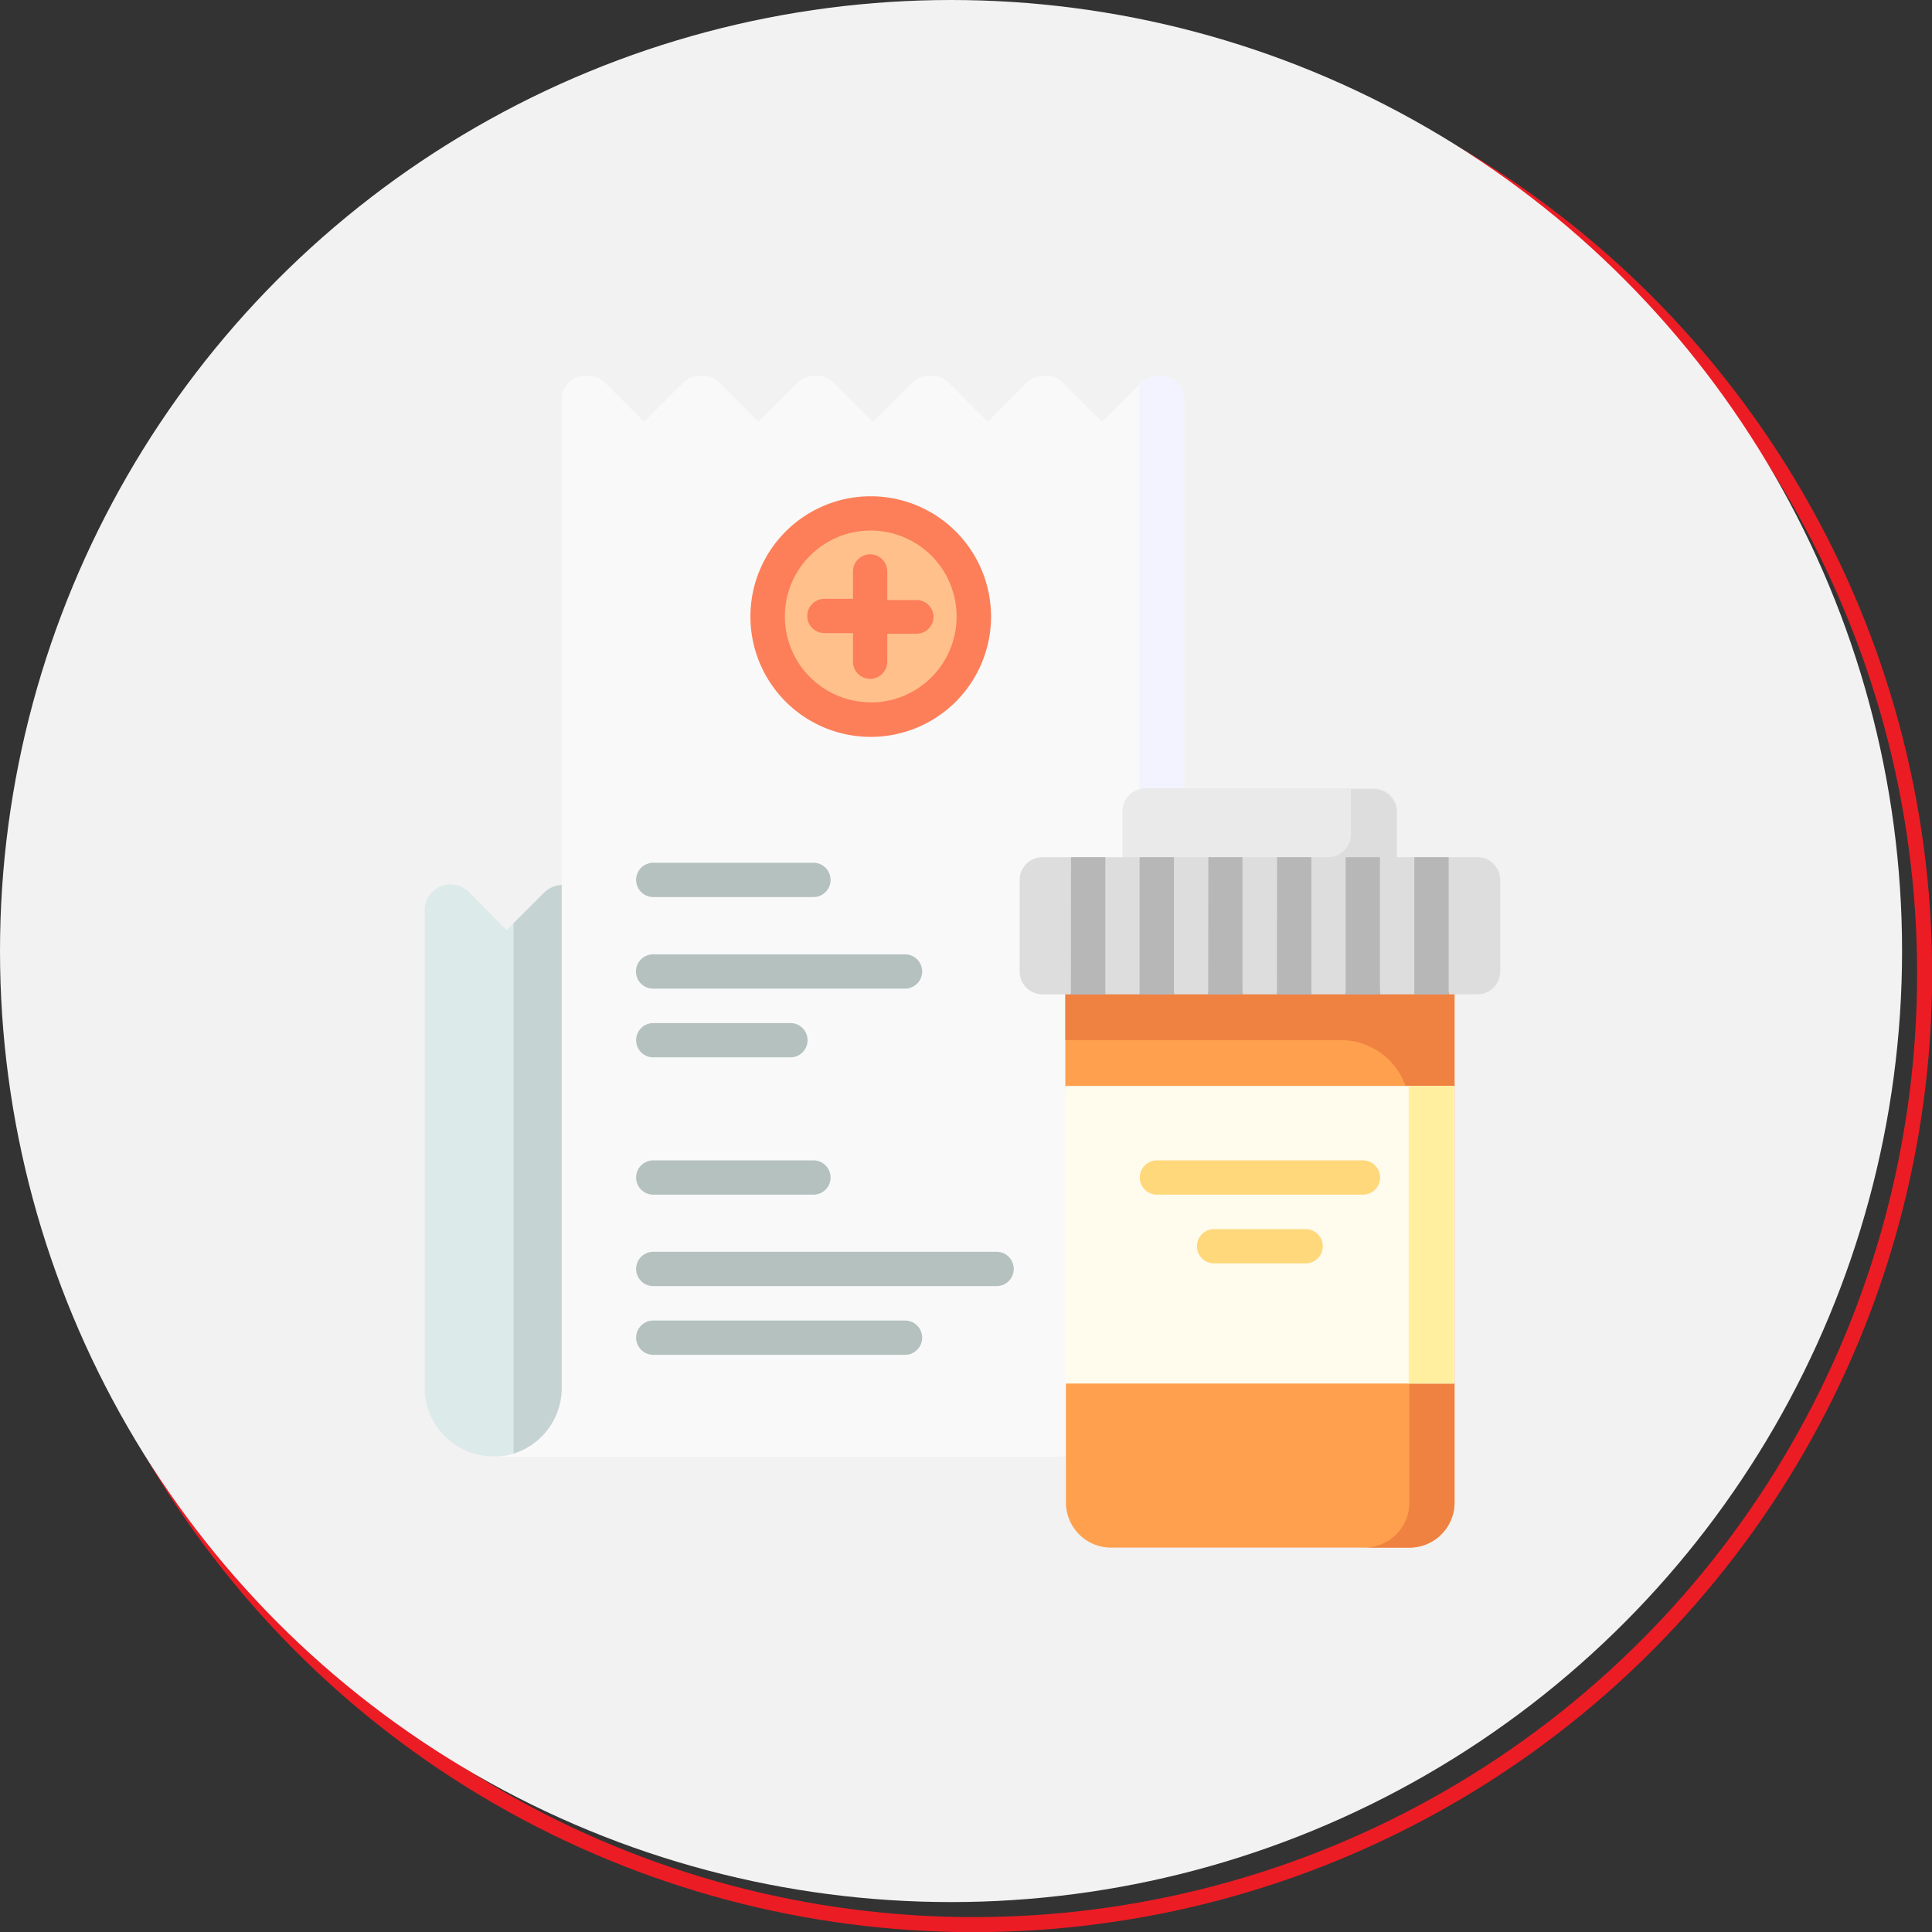 <svg xmlns="http://www.w3.org/2000/svg" viewBox="0 0 128.47 128.47"><rect x="0" y="0" width="128.47" height="128.47" fill="#333333" stroke="none"/><defs><style>.cls-1{fill:none;stroke:#ec1c24;stroke-miterlimit:10;}.cls-2{fill:#f2f2f2;}.cls-3{fill:#dceae9;}.cls-4{fill:#c5d3d2;}.cls-5{fill:#f9f9f9;}.cls-6{fill:#b4c1bf;}.cls-7{fill:#ffc08c;}.cls-8{fill:#fc7f59;}.cls-9{fill:#f3f3ff;}.cls-10{fill:#ffa04e;}.cls-11{fill:#ef8141;}.cls-12{fill:#eaeaea;}.cls-13{fill:#ddd;}.cls-14{fill:#b7b7b7;}.cls-15{fill:#fffcee;}.cls-16{fill:#ffef9f;}.cls-17{fill:#ffd87c;}</style></defs><title>Asset 12</title><g id="Layer_2" data-name="Layer 2"><g id="Layer_1-2" data-name="Layer 1"><circle class="cls-1" cx="64.74" cy="64.74" r="63.24"/><circle class="cls-2" cx="63.24" cy="63.24" r="63.24"/><path class="cls-3" d="M33.69,61.86l2.54-2.54a1.72,1.72,0,0,1,1.22-.5h.1a1.72,1.72,0,0,1,1.22.5l2.54,2.54,2.54-2.54a1.72,1.72,0,0,1,1.22-.5h.1a1.72,1.72,0,0,1,1.22.5l2.54,2.54,2.54-2.54a1.72,1.72,0,0,1,1.22-.5h.1a1.72,1.72,0,0,1,1.22.5l2.54,2.54,2.54-2.54a1.72,1.72,0,0,1,1.22-.5h.1a1.72,1.72,0,0,1,1.22.5l2.54,2.54,2.54-2.54a1.72,1.72,0,0,1,1.22-.5h0a1.72,1.72,0,0,1,1.72,1.72v36l-36.84.3a4.57,4.57,0,0,1-4.57-4.57V60.53a1.72,1.72,0,0,1,1.72-1.72h0a1.72,1.72,0,0,1,1.22.5Z"/><path class="cls-4" d="M34.15,61.39l2-2a1.84,1.84,0,0,1,1.3-.54h0a1.84,1.84,0,0,1,1.3.54l1.44,1.43V96.73H34.15Z"/><path class="cls-5" d="M69.62,96.87H32.78a4.57,4.57,0,0,0,4.57-4.57V26.54A1.52,1.52,0,0,1,38.87,25h.28a1.52,1.52,0,0,1,1.08.45l2.6,2.6,2.6-2.6A1.52,1.52,0,0,1,46.5,25h.26a1.52,1.52,0,0,1,1.08.45l2.6,2.6,2.6-2.6A1.52,1.52,0,0,1,54.11,25h.26a1.52,1.52,0,0,1,1.08.45l2.6,2.6,2.6-2.6A1.52,1.52,0,0,1,61.72,25H62a1.52,1.52,0,0,1,1.08.45l2.6,2.6,2.6-2.6A1.52,1.52,0,0,1,69.34,25h.26a1.52,1.52,0,0,1,1.08.45l2.6,2.6,2.6-2.6A1.52,1.52,0,0,1,76.95,25h.28a1.52,1.52,0,0,1,1.52,1.52V93.82a3,3,0,0,1-3,3Z"/><path class="cls-6" d="M42.29,64.6a1.14,1.14,0,0,1,1.14-1.14H60.18a1.14,1.14,0,1,1,0,2.28H43.44A1.14,1.14,0,0,1,42.29,64.6Zm1.14-4.95H54.09a1.14,1.14,0,0,0,0-2.28H43.44a1.14,1.14,0,1,0,0,2.28Zm0,10.66h9.13a1.14,1.14,0,0,0,0-2.28H43.44a1.14,1.14,0,1,0,0,2.28ZM66.27,83.24H43.44a1.14,1.14,0,1,0,0,2.28H66.27a1.14,1.14,0,0,0,0-2.28Zm-6.09,4.57H43.44a1.14,1.14,0,1,0,0,2.28H60.18a1.14,1.14,0,1,0,0-2.28ZM43.44,79.44H54.09a1.14,1.14,0,0,0,0-2.28H43.44a1.14,1.14,0,1,0,0,2.28Z"/><path class="cls-7" d="M64.77,41a6.88,6.88,0,1,1-6.88-6.88A6.88,6.88,0,0,1,64.77,41Z"/><path class="cls-8" d="M57.9,33a8,8,0,1,0,8,8A8,8,0,0,0,57.9,33Zm0,13.7A5.71,5.71,0,1,1,63.61,41,5.71,5.71,0,0,1,57.9,46.71ZM62.08,41a1.14,1.14,0,0,1-1.14,1.14H59V44a1.14,1.14,0,1,1-2.28,0v-1.9h-1.9a1.14,1.14,0,1,1,0-2.28h1.9V38A1.14,1.14,0,1,1,59,38v1.9h1.9A1.14,1.14,0,0,1,62.08,41Z"/><path class="cls-9" d="M78.75,26.54V93.82a3,3,0,0,1-3,3V25.63l.16-.16A1.52,1.52,0,0,1,76.95,25h.28A1.52,1.52,0,0,1,78.75,26.54Z"/><path class="cls-10" d="M96.72,61.55V99.91a3,3,0,0,1-3,3H73.88a3,3,0,0,1-3-3V92a1.52,1.52,0,0,1,1.52-1.52h1.37V73.73H72.36a1.52,1.52,0,0,1-1.52-1.52V61.55Z"/><path class="cls-11" d="M96.72,61.55V99.91a3,3,0,0,1-3,3h-3a3,3,0,0,0,3-3V73.73a4.57,4.57,0,0,0-4.57-4.57H70.84V63.07H93.67V61.55Z"/><path class="cls-12" d="M76.16,52.42H91.39a1.52,1.52,0,0,1,1.52,1.52v7.61H74.64V53.94A1.52,1.52,0,0,1,76.16,52.42Z"/><path class="cls-13" d="M99.76,58.51V64.6a1.52,1.52,0,0,1-1.52,1.52h-1.9a.91.91,0,0,0-.91-.91H95a.91.91,0,0,0-.91.91H91.77a.91.91,0,0,0-.91-.91H90.4a.91.91,0,0,0-.91.91H87.2a.91.91,0,0,0-.91-.91h-.46a.91.91,0,0,0-.91.91H82.63a.91.91,0,0,0-.91-.91h-.46a.91.91,0,0,0-.91.91H78.07a.91.91,0,0,0-.91-.91H76.7a.91.91,0,0,0-.91.91H73.5a.91.91,0,0,0-.91-.91h-.46a.91.91,0,0,0-.91.91h-1.9a1.52,1.52,0,0,1-1.52-1.52V58.51A1.52,1.52,0,0,1,69.31,57h19a1.52,1.52,0,0,0,1.52-1.52v-3h1.52a1.52,1.52,0,0,1,1.52,1.52v3h5.33A1.52,1.52,0,0,1,99.76,58.51Z"/><path class="cls-14" d="M75.78,57h2.28v9.13H75.78Zm-4.57,9.13H73.5V57H71.22Zm9.13,0h2.28V57H80.35Zm4.57,0H87.2V57H84.92ZM94.05,57v9.13h2.28V57Zm-4.57,9.13h2.28V57H89.48Z"/><path class="cls-15" d="M70.84,72.21H96.72V92H70.84Z"/><path class="cls-16" d="M93.67,72.21h3V92h-3Z"/><path class="cls-17" d="M91.77,78.3a1.14,1.14,0,0,1-1.14,1.14H76.93a1.14,1.14,0,0,1,0-2.28h13.7A1.14,1.14,0,0,1,91.77,78.3Zm-4.95,3.43H80.73a1.14,1.14,0,0,0,0,2.28h6.09a1.14,1.14,0,0,0,0-2.28Z"/></g></g></svg>